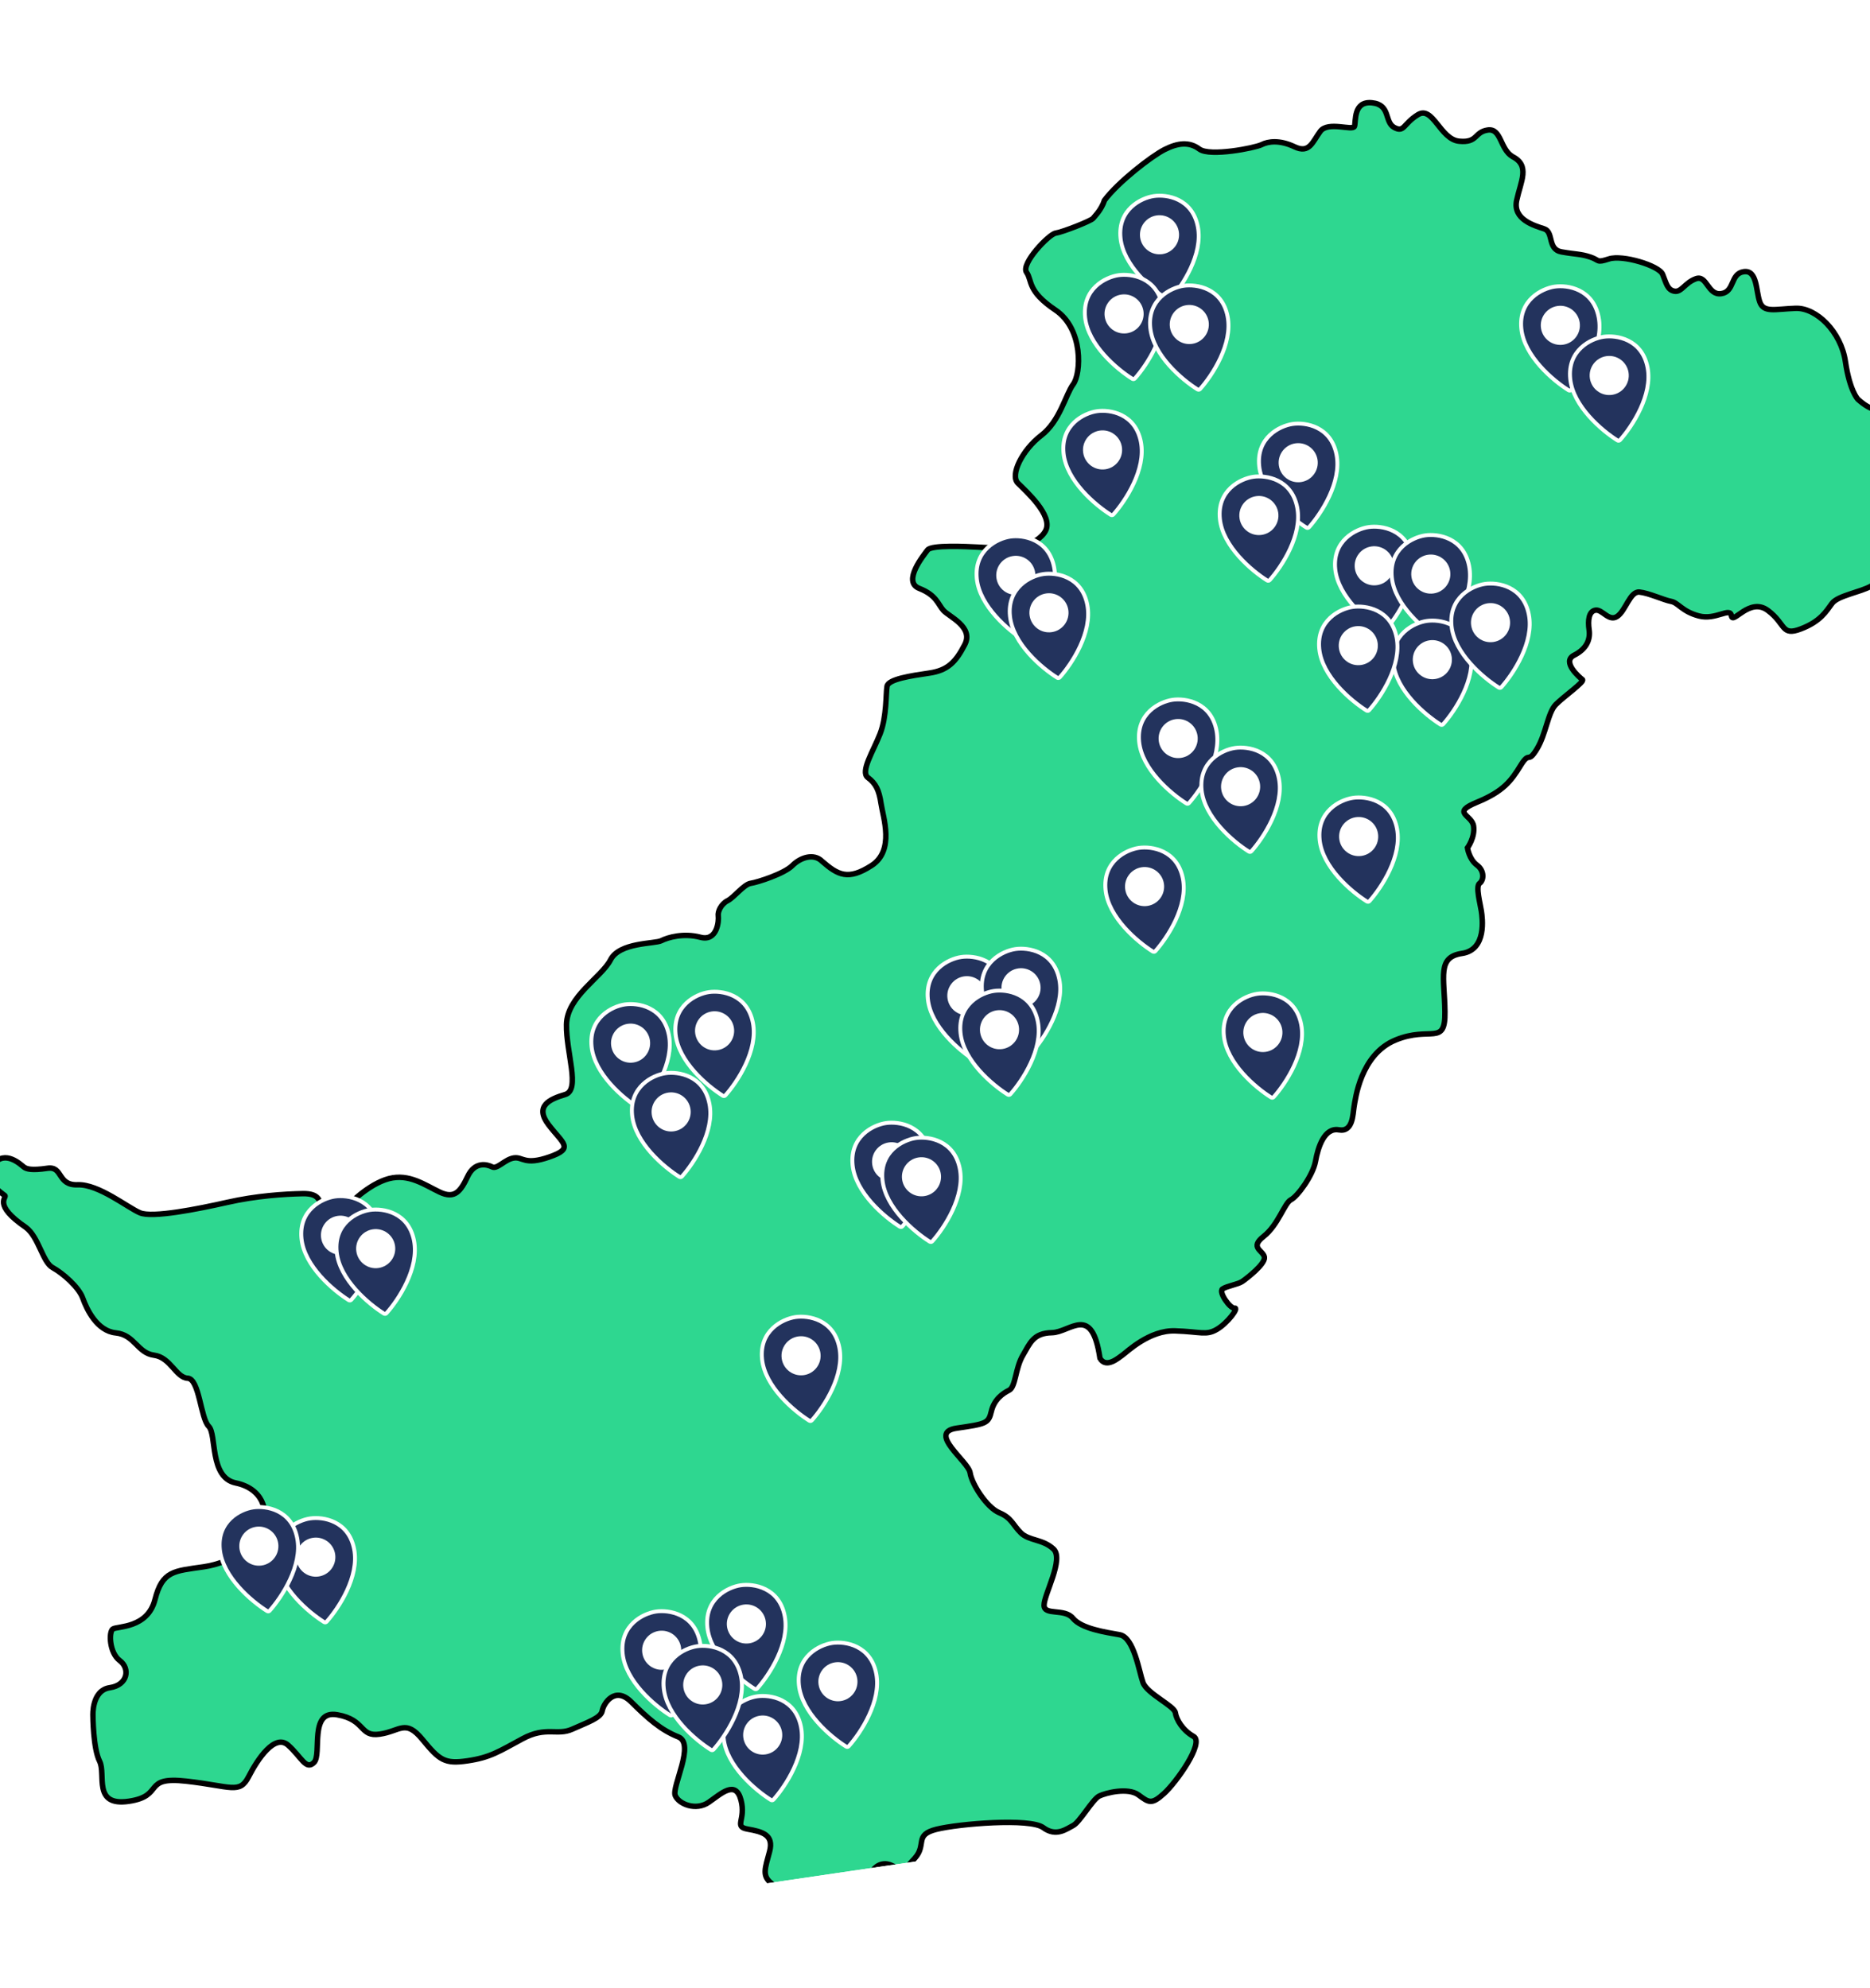 <?xml version="1.0" encoding="UTF-8"?>
<svg xmlns="http://www.w3.org/2000/svg" width="333" height="354" viewBox="0 0 333 354" fill="none">
  <g clip-path="url(#clip0_7_7334)">
    <g filter="url(#filter0_di_7_7334)">
      <path d="M325.974 66.239C325.974 66.239 324.519 64.793 323.743 59.513C322.967 54.232 318.598 49.901 314.886 50.032C311.173 50.162 309.202 50.867 308.497 48.896C307.793 46.926 308.068 43.154 305.634 43.512C303.199 43.87 304.081 47.058 301.645 47.416C299.209 47.774 299.113 44.059 297.133 44.761C295.152 45.462 294.572 47.211 293.296 46.984C292.02 46.756 291.84 45.539 291.195 43.974C290.55 42.41 284.049 40.463 281.668 41.228C279.288 41.992 280.044 41.466 278.301 40.893C276.558 40.32 275.747 40.439 273.192 39.985C270.636 39.531 271.843 36.451 270.101 35.878C268.359 35.304 264.465 34.217 265.206 30.792C265.947 27.366 267.619 24.632 264.479 23.02C262.21 21.694 262.486 17.922 260.051 18.28C257.617 18.637 258.319 20.606 254.952 20.272C251.585 19.937 250.285 13.904 247.627 15.543C244.968 17.182 245.203 18.802 243.401 17.823C241.598 16.843 242.804 13.764 239.437 13.429C236.07 13.095 236.608 16.747 236.321 17.619C236.034 18.49 231.616 16.651 230.232 18.513C228.848 20.375 228.323 22.531 225.648 21.265C222.974 19.999 220.945 20.297 219.787 20.882C218.628 21.467 210.57 23.065 208.708 21.68C206.847 20.294 204.816 20.593 202.5 21.762C200.185 22.932 194.226 27.541 191.801 30.799C191.224 32.543 190.131 33.537 189.784 33.998C189.437 34.46 184.339 36.458 183.118 36.637C181.897 36.816 176.87 42.116 177.923 43.62C178.976 45.124 177.994 46.926 183.056 50.33C188.119 53.734 187.626 61.684 186.242 63.546C184.858 65.409 183.889 70.112 180.531 72.68C177.172 75.247 174.935 79.722 176.386 81.168C177.837 82.613 182.617 86.882 181.352 89.56C180.086 92.237 174.463 93.475 173.997 93.129C173.531 92.783 171.442 92.675 169.354 92.567C167.265 92.459 160.996 92.136 160.304 93.067C159.611 93.998 155.743 98.714 158.821 99.915C161.9 101.117 162.14 102.746 163.131 103.845C164.122 104.943 168.539 106.782 166.926 109.918C165.313 113.054 163.869 114.513 160.617 114.991C157.365 115.469 153.311 116.064 153.084 117.342C152.857 118.62 153.047 122.738 151.842 125.818C150.637 128.899 148.27 132.563 149.667 133.602C151.064 134.641 151.659 135.806 152.017 138.241C152.374 140.676 154.487 146.587 150.319 149.273C146.152 151.959 144.35 150.979 141.498 148.495C140.041 147.05 137.665 147.814 136.22 149.271C134.775 150.727 130.028 152.254 128.806 152.434C127.583 152.613 125.857 154.939 124.699 155.524C123.54 156.109 122.907 157.447 123.027 158.259C123.146 159.071 122.871 162.842 119.851 162.043C116.832 161.244 114.049 162.066 112.887 162.652C111.724 163.237 105.461 162.913 103.848 166.052C102.236 169.191 96.099 172.583 96.003 177.572C95.907 182.562 98.544 189.224 95.763 190.048C92.983 190.871 90.26 192.101 92.825 195.455C95.39 198.81 97.422 199.609 92.959 201.167C88.496 202.726 88.26 201.103 86.636 201.342C85.012 201.58 83.684 203.409 82.754 202.936C81.824 202.463 79.676 201.949 78.41 204.623C77.143 207.296 76.106 208.694 73.431 207.428C70.757 206.162 67.965 204.085 64.37 205.028C60.776 205.971 57.075 209.683 56.24 210.71C55.404 211.737 52.622 212.559 52.383 210.935C52.145 209.311 52.312 207.629 49.006 207.7C45.7 207.771 40.768 208.081 35.551 209.262C30.334 210.443 22.275 212.042 20.068 211.122C17.86 210.202 12.683 205.987 8.966 206.123C5.249 206.259 6.399 202.767 3.558 203.185C0.718 203.602 -0.155 203.315 -0.621 202.969C-1.087 202.623 -3.998 199.734 -6.076 202.528C-8.154 205.322 -4.489 207.685 -4.023 208.031C-3.558 208.378 -6.28 209.607 -0.287 213.702C2.04 215.434 2.695 219.895 4.499 220.878C6.302 221.862 9.154 224.341 9.858 226.311C10.562 228.281 12.377 232.161 15.745 232.5C19.112 232.839 19.587 236.081 22.549 236.476C25.51 236.87 26.451 240.465 28.541 240.573C30.631 240.68 30.833 247.7 32.289 249.144C33.745 250.587 32.383 258.253 37.086 259.221C41.79 260.189 43.199 264.128 41.587 267.269C39.974 270.409 36.679 273.38 31.402 274.156C26.124 274.931 24.035 274.823 22.722 279.992C21.409 285.16 15.962 284.707 15.211 285.24C14.46 285.774 14.589 289.478 16.452 290.863C18.314 292.249 17.92 295.208 14.672 295.686C11.424 296.163 11.672 300.683 11.672 300.683C11.672 300.683 11.695 306.485 12.864 308.8C14.034 311.116 11.562 316.871 18.056 315.917C24.551 314.962 20.306 311.437 28.316 312.337C36.325 313.237 37.781 314.678 39.394 311.539C41.007 308.4 44.062 303.799 46.45 305.94C48.839 308.08 49.602 310.452 51.046 308.997C52.49 307.542 50.08 299.601 55.191 300.509C60.301 301.417 59.093 304.497 62.751 303.959C66.409 303.422 67.324 301.214 70.356 304.916C73.389 308.618 74.318 309.309 78.378 308.713C82.438 308.116 83.942 307.066 88.168 304.786C92.394 302.506 94.316 304.297 97.039 303.069C99.762 301.841 102.136 301.076 102.363 299.798C102.59 298.521 104.609 295.321 107.521 298.211C110.432 301.101 112.822 303.237 115.901 304.444C118.98 305.651 114.719 313.326 115.363 314.889C116.007 316.452 119.087 317.66 121.344 316.084C123.601 314.508 126.12 312.105 127.068 315.678C128.016 319.25 125.708 320.42 128.263 320.873C130.818 321.326 132.966 321.841 132.166 324.862C131.366 327.883 130.734 329.218 132.596 330.604C134.459 331.989 135.102 333.554 137.598 333.6C140.093 333.647 147.172 333.85 148.389 333.671C149.606 333.492 149.536 330.186 150.169 328.849C150.802 327.511 152.307 326.461 154.108 327.44C155.91 328.42 155.911 328.42 158.049 326.032C160.187 323.644 157.859 321.914 161.858 320.911C165.856 319.909 178.56 318.872 180.888 320.602C183.216 322.333 185.066 320.818 186.225 320.233C187.383 319.648 189.687 315.578 190.845 314.993C192.004 314.408 196.002 313.406 197.869 314.791C199.736 316.175 200.197 316.522 202.395 314.54C204.592 312.559 209.633 305.463 207.672 304.367C205.711 303.271 204.602 301.361 204.423 300.143C204.244 298.925 199.362 296.739 198.658 294.77C197.954 292.802 197.059 286.712 194.504 286.257C191.948 285.803 187.715 285.181 186.195 283.331C184.674 281.48 181.07 282.914 181.042 281.015C181.014 279.116 184.644 272.778 182.722 270.986C180.8 269.195 178.365 269.552 176.909 268.109C175.452 266.665 175.273 265.446 173.065 264.526C170.858 263.606 168.171 259.44 167.872 257.41C167.574 255.38 160.189 250.246 165.462 249.472C170.734 248.697 171.146 248.636 171.654 246.488C172.162 244.34 173.672 243.288 174.831 242.703C175.989 242.118 175.918 238.812 177.242 236.544C178.567 234.275 179.142 232.533 182.449 232.462C185.757 232.391 189.565 227.269 190.997 237.011C192.105 238.921 194.303 236.94 195.055 236.415C195.808 235.89 199.795 231.986 204.38 232.141C208.966 232.297 209.895 232.99 211.806 231.88C213.717 230.77 215.793 227.976 214.981 228.095C214.17 228.215 212.068 225.207 212.821 224.681C213.573 224.156 215.603 223.858 216.356 223.332C217.108 222.807 220.462 220.24 220.283 219.024C220.105 217.807 217.549 217.352 220.153 215.31C222.756 213.269 223.842 209.378 225 208.793C226.159 208.208 228.929 204.483 229.384 201.929C229.838 199.375 230.983 195.888 233.538 196.341C236.093 196.794 236.021 193.489 236.248 192.212C236.475 190.934 237.372 182.923 243.628 180.345C249.884 177.767 252.511 181.528 252.428 175.32C252.345 169.113 250.997 165.578 255.461 164.922C259.926 164.266 259.092 158.583 258.913 157.361C258.733 156.139 257.851 152.956 258.602 152.431C259.353 151.906 259.521 150.222 258.125 149.184C256.728 148.147 256.442 146.121 256.442 146.121C256.442 146.121 257.825 144.258 257.527 142.228C257.229 140.198 253.457 139.924 258.149 137.991C262.841 136.057 264.222 134.195 265.898 131.462C267.575 128.728 267.116 131.283 268.788 128.548C270.46 125.814 270.734 122.042 272.179 120.586C273.624 119.129 277.378 116.508 276.912 116.154C276.445 115.799 273.128 112.977 275.443 111.807C277.759 110.637 278.341 108.9 278.103 107.276C277.864 105.652 278.032 103.968 279.25 103.789C280.468 103.61 281.636 105.927 283.141 104.876C284.645 103.826 285.386 100.4 287.069 100.568C288.751 100.735 291.427 102 292.704 102.227C293.982 102.454 294.627 104.018 297.646 104.819C300.666 105.619 303.209 103.172 303.448 104.796C303.687 106.42 306.684 101.417 309.938 103.842C313.192 106.268 312.278 108.474 315.813 107.125C319.347 105.777 320.325 103.974 321.365 102.578C322.404 101.183 326.462 100.585 328.373 99.475C330.284 98.365 332.074 96.442 331.835 94.82C331.597 93.197 331.108 87.048 332.087 85.245C333.067 83.442 333.581 81.292 333.808 80.016C334.035 78.74 334.007 67.27 332.029 67.907C330.05 68.543 328.362 68.375 325.974 66.239Z" fill="#2ED790"></path>
      <path d="M325.974 66.239C325.974 66.239 324.519 64.793 323.743 59.513C322.967 54.232 318.598 49.901 314.886 50.032C311.173 50.162 309.202 50.867 308.497 48.896C307.793 46.926 308.068 43.154 305.634 43.512C303.199 43.87 304.081 47.058 301.645 47.416C299.209 47.774 299.113 44.059 297.133 44.761C295.152 45.462 294.572 47.211 293.296 46.984C292.02 46.756 291.84 45.539 291.195 43.974C290.55 42.41 284.049 40.463 281.668 41.228C279.288 41.992 280.044 41.466 278.301 40.893C276.558 40.32 275.747 40.439 273.192 39.985C270.636 39.531 271.843 36.451 270.101 35.878C268.359 35.304 264.465 34.217 265.206 30.792C265.947 27.366 267.619 24.632 264.479 23.02C262.21 21.694 262.486 17.922 260.051 18.28C257.617 18.637 258.319 20.606 254.952 20.272C251.585 19.937 250.285 13.904 247.627 15.543C244.968 17.182 245.203 18.802 243.401 17.823C241.598 16.843 242.804 13.764 239.437 13.429C236.07 13.095 236.608 16.747 236.321 17.619C236.034 18.49 231.616 16.651 230.232 18.513C228.848 20.375 228.323 22.531 225.648 21.265C222.974 19.999 220.945 20.297 219.787 20.882C218.628 21.467 210.57 23.065 208.708 21.68C206.847 20.294 204.816 20.593 202.5 21.762C200.185 22.932 194.226 27.541 191.801 30.799C191.224 32.543 190.131 33.537 189.784 33.998C189.437 34.46 184.339 36.458 183.118 36.637C181.897 36.816 176.87 42.116 177.923 43.62C178.976 45.124 177.994 46.926 183.056 50.33C188.119 53.734 187.626 61.684 186.242 63.546C184.858 65.409 183.889 70.112 180.531 72.68C177.172 75.247 174.935 79.722 176.386 81.168C177.837 82.613 182.617 86.882 181.352 89.56C180.086 92.237 174.463 93.475 173.997 93.129C173.531 92.783 171.442 92.675 169.354 92.567C167.265 92.459 160.996 92.136 160.304 93.067C159.611 93.998 155.743 98.714 158.821 99.915C161.9 101.117 162.14 102.746 163.131 103.845C164.122 104.943 168.539 106.782 166.926 109.918C165.313 113.054 163.869 114.513 160.617 114.991C157.365 115.469 153.311 116.064 153.084 117.342C152.857 118.62 153.047 122.738 151.842 125.818C150.637 128.899 148.27 132.563 149.667 133.602C151.064 134.641 151.659 135.806 152.017 138.241C152.374 140.676 154.487 146.587 150.319 149.273C146.152 151.959 144.35 150.979 141.498 148.495C140.041 147.05 137.665 147.814 136.22 149.271C134.775 150.727 130.028 152.254 128.806 152.434C127.583 152.613 125.857 154.939 124.699 155.524C123.54 156.109 122.907 157.447 123.027 158.259C123.146 159.071 122.871 162.842 119.851 162.043C116.832 161.244 114.049 162.066 112.887 162.652C111.724 163.237 105.461 162.913 103.848 166.052C102.236 169.191 96.099 172.583 96.003 177.572C95.907 182.562 98.544 189.224 95.763 190.048C92.983 190.871 90.26 192.101 92.825 195.455C95.39 198.81 97.422 199.609 92.959 201.167C88.496 202.726 88.26 201.103 86.636 201.342C85.012 201.58 83.684 203.409 82.754 202.936C81.824 202.463 79.676 201.949 78.41 204.623C77.143 207.296 76.106 208.694 73.431 207.428C70.757 206.162 67.965 204.085 64.37 205.028C60.776 205.971 57.075 209.683 56.24 210.71C55.404 211.737 52.622 212.559 52.383 210.935C52.145 209.311 52.312 207.629 49.006 207.7C45.7 207.771 40.768 208.081 35.551 209.262C30.334 210.443 22.275 212.042 20.068 211.122C17.86 210.202 12.683 205.987 8.966 206.123C5.249 206.259 6.399 202.767 3.558 203.185C0.718 203.602 -0.155 203.315 -0.621 202.969C-1.087 202.623 -3.998 199.734 -6.076 202.528C-8.154 205.322 -4.489 207.685 -4.023 208.031C-3.558 208.378 -6.28 209.607 -0.287 213.702C2.04 215.434 2.695 219.895 4.499 220.878C6.302 221.862 9.154 224.341 9.858 226.311C10.562 228.281 12.377 232.161 15.745 232.5C19.112 232.839 19.587 236.081 22.549 236.476C25.51 236.87 26.451 240.465 28.541 240.573C30.631 240.68 30.833 247.7 32.289 249.144C33.745 250.587 32.383 258.253 37.086 259.221C41.79 260.189 43.199 264.128 41.587 267.269C39.974 270.409 36.679 273.38 31.402 274.156C26.124 274.931 24.035 274.823 22.722 279.992C21.409 285.16 15.962 284.707 15.211 285.24C14.46 285.774 14.589 289.478 16.452 290.863C18.314 292.249 17.92 295.208 14.672 295.686C11.424 296.163 11.672 300.683 11.672 300.683C11.672 300.683 11.695 306.485 12.864 308.8C14.034 311.116 11.562 316.871 18.056 315.917C24.551 314.962 20.306 311.437 28.316 312.337C36.325 313.237 37.781 314.678 39.394 311.539C41.007 308.4 44.062 303.799 46.45 305.94C48.839 308.08 49.602 310.452 51.046 308.997C52.49 307.542 50.08 299.601 55.191 300.509C60.301 301.417 59.093 304.497 62.751 303.959C66.409 303.422 67.324 301.214 70.356 304.916C73.389 308.618 74.318 309.309 78.378 308.713C82.438 308.116 83.942 307.066 88.168 304.786C92.394 302.506 94.316 304.297 97.039 303.069C99.762 301.841 102.136 301.076 102.363 299.798C102.59 298.521 104.609 295.321 107.521 298.211C110.432 301.101 112.822 303.237 115.901 304.444C118.98 305.651 114.719 313.326 115.363 314.889C116.007 316.452 119.087 317.66 121.344 316.084C123.601 314.508 126.12 312.105 127.068 315.678C128.016 319.25 125.708 320.42 128.263 320.873C130.818 321.326 132.966 321.841 132.166 324.862C131.366 327.883 130.734 329.218 132.596 330.604C134.459 331.989 135.102 333.554 137.598 333.6C140.093 333.647 147.172 333.85 148.389 333.671C149.606 333.492 149.536 330.186 150.169 328.849C150.802 327.511 152.307 326.461 154.108 327.44C155.91 328.42 155.911 328.42 158.049 326.032C160.187 323.644 157.859 321.914 161.858 320.911C165.856 319.909 178.56 318.872 180.888 320.602C183.216 322.333 185.066 320.818 186.225 320.233C187.383 319.648 189.687 315.578 190.845 314.993C192.004 314.408 196.002 313.406 197.869 314.791C199.736 316.175 200.197 316.522 202.395 314.54C204.592 312.559 209.633 305.463 207.672 304.367C205.711 303.271 204.602 301.361 204.423 300.143C204.244 298.925 199.362 296.739 198.658 294.77C197.954 292.802 197.059 286.712 194.504 286.257C191.948 285.803 187.715 285.181 186.195 283.331C184.674 281.48 181.07 282.914 181.042 281.015C181.014 279.116 184.644 272.778 182.722 270.986C180.8 269.195 178.365 269.552 176.909 268.109C175.452 266.665 175.273 265.446 173.065 264.526C170.858 263.606 168.171 259.44 167.872 257.41C167.574 255.38 160.189 250.246 165.462 249.472C170.734 248.697 171.146 248.636 171.654 246.488C172.162 244.34 173.672 243.288 174.831 242.703C175.989 242.118 175.918 238.812 177.242 236.544C178.567 234.275 179.142 232.533 182.449 232.462C185.757 232.391 189.565 227.269 190.997 237.011C192.105 238.921 194.303 236.94 195.055 236.415C195.808 235.89 199.795 231.986 204.38 232.141C208.966 232.297 209.895 232.99 211.806 231.88C213.717 230.77 215.793 227.976 214.981 228.095C214.17 228.215 212.068 225.207 212.821 224.681C213.573 224.156 215.603 223.858 216.356 223.332C217.108 222.807 220.462 220.24 220.283 219.024C220.105 217.807 217.549 217.352 220.153 215.31C222.756 213.269 223.842 209.378 225 208.793C226.159 208.208 228.929 204.483 229.384 201.929C229.838 199.375 230.983 195.888 233.538 196.341C236.093 196.794 236.021 193.489 236.248 192.212C236.475 190.934 237.372 182.923 243.628 180.345C249.884 177.767 252.511 181.528 252.428 175.32C252.345 169.113 250.997 165.578 255.461 164.922C259.926 164.266 259.092 158.583 258.913 157.361C258.733 156.139 257.851 152.956 258.602 152.431C259.353 151.906 259.521 150.222 258.125 149.184C256.728 148.147 256.442 146.121 256.442 146.121C256.442 146.121 257.825 144.258 257.527 142.228C257.229 140.198 253.457 139.924 258.149 137.991C262.841 136.057 264.222 134.195 265.898 131.462C267.575 128.728 267.116 131.283 268.788 128.548C270.46 125.814 270.734 122.042 272.179 120.586C273.624 119.129 277.378 116.508 276.912 116.154C276.445 115.799 273.128 112.977 275.443 111.807C277.759 110.637 278.341 108.9 278.103 107.276C277.864 105.652 278.032 103.968 279.25 103.789C280.468 103.61 281.636 105.927 283.141 104.876C284.645 103.826 285.386 100.4 287.069 100.568C288.751 100.735 291.427 102 292.704 102.227C293.982 102.454 294.627 104.018 297.646 104.819C300.666 105.619 303.209 103.172 303.448 104.796C303.687 106.42 306.684 101.417 309.938 103.842C313.192 106.268 312.278 108.474 315.813 107.125C319.347 105.777 320.325 103.974 321.365 102.578C322.404 101.183 326.462 100.585 328.373 99.475C330.284 98.365 332.074 96.442 331.835 94.82C331.597 93.197 331.108 87.048 332.087 85.245C333.067 83.442 333.581 81.292 333.808 80.016C334.035 78.74 334.007 67.27 332.029 67.907C330.05 68.543 328.362 68.375 325.974 66.239Z" stroke="black" stroke-width="0.975"></path>
    </g>
    <g clip-path="url(#clip1_7_7334)">
      <path d="M237.773 101.345C238.265 106.25 243.435 110.605 246.19 112.328C246.336 112.419 246.526 112.392 246.641 112.263C248.794 109.85 252.505 104.229 251.541 99.322C250.547 94.26 246.006 93.534 243.708 93.871C241.409 94.209 237.265 96.286 237.773 101.345Z" fill="#23335D" stroke="white" stroke-width="0.697"></path>
      <circle cx="244.717" cy="100.764" r="3.483" transform="rotate(-8.358 244.717 100.764)" fill="white"></circle>
    </g>
    <g clip-path="url(#clip2_7_7334)">
      <path d="M224.231 82.985C224.723 87.89 229.893 92.245 232.648 93.967C232.794 94.059 232.983 94.032 233.098 93.903C235.252 91.489 238.962 85.869 237.999 80.962C237.005 75.9 232.464 75.173 230.165 75.511C227.867 75.849 223.723 77.925 224.231 82.985Z" fill="#23335D" stroke="white" stroke-width="0.697"></path>
      <circle cx="231.178" cy="82.404" r="3.483" transform="rotate(-8.358 231.178 82.404)" fill="white"></circle>
    </g>
    <g clip-path="url(#clip3_7_7334)">
      <path d="M217.231 92.393C217.724 97.298 222.894 101.653 225.649 103.376C225.795 103.467 225.984 103.44 226.099 103.311C228.252 100.898 231.963 95.277 230.999 90.37C230.005 85.308 225.464 84.582 223.166 84.919C220.867 85.257 216.724 87.334 217.231 92.393Z" fill="#23335D" stroke="white" stroke-width="0.697"></path>
      <circle cx="224.175" cy="91.812" r="3.483" transform="rotate(-8.358 224.175 91.812)" fill="white"></circle>
    </g>
    <g clip-path="url(#clip4_7_7334)">
      <path d="M199.536 42.392C200.028 47.298 205.198 51.653 207.953 53.375C208.099 53.466 208.289 53.439 208.403 53.311C210.557 50.897 214.268 45.277 213.304 40.37C212.31 35.308 207.769 34.581 205.47 34.919C203.172 35.257 199.028 37.333 199.536 42.392Z" fill="#23335D" stroke="white" stroke-width="0.697"></path>
      <circle cx="206.479" cy="41.811" r="3.483" transform="rotate(-8.358 206.479 41.811)" fill="white"></circle>
    </g>
    <g clip-path="url(#clip5_7_7334)">
      <path d="M193.226 56.487C193.718 61.393 198.889 65.747 201.644 67.47C201.79 67.561 201.979 67.534 202.094 67.406C204.247 64.992 207.958 59.371 206.994 54.464C206 49.403 201.459 48.676 199.161 49.013C196.862 49.351 192.718 51.428 193.226 56.487Z" fill="#23335D" stroke="white" stroke-width="0.697"></path>
      <circle cx="200.171" cy="55.906" r="3.483" transform="rotate(-8.358 200.171 55.906)" fill="white"></circle>
    </g>
    <g clip-path="url(#clip6_7_7334)">
      <path d="M189.392 80.709C189.884 85.615 195.055 89.97 197.81 91.692C197.956 91.783 198.145 91.756 198.26 91.628C200.413 89.214 204.124 83.594 203.16 78.686C202.166 73.625 197.625 72.898 195.327 73.236C193.028 73.573 188.885 75.65 189.392 80.709Z" fill="#23335D" stroke="white" stroke-width="0.697"></path>
      <circle cx="196.337" cy="80.129" r="3.483" transform="rotate(-8.358 196.337 80.129)" fill="white"></circle>
    </g>
    <g clip-path="url(#clip7_7_7334)">
      <path d="M173.943 103.048C174.435 107.954 179.605 112.308 182.36 114.031C182.506 114.122 182.696 114.095 182.81 113.967C184.964 111.553 188.675 105.932 187.711 101.025C186.717 95.964 182.176 95.237 179.877 95.575C177.579 95.912 173.435 97.989 173.943 103.048Z" fill="#23335D" stroke="white" stroke-width="0.697"></path>
      <circle cx="180.889" cy="102.467" r="3.483" transform="rotate(-8.358 180.889 102.467)" fill="white"></circle>
    </g>
    <g clip-path="url(#clip8_7_7334)">
      <path d="M179.848 109.714C180.34 114.62 185.51 118.975 188.265 120.697C188.411 120.788 188.6 120.761 188.715 120.633C190.869 118.219 194.579 112.598 193.616 107.691C192.622 102.63 188.081 101.903 185.782 102.241C183.484 102.578 179.34 104.655 179.848 109.714Z" fill="#23335D" stroke="white" stroke-width="0.697"></path>
      <circle cx="186.795" cy="109.133" r="3.483" transform="rotate(-8.358 186.795 109.133)" fill="white"></circle>
    </g>
    <g clip-path="url(#clip9_7_7334)">
      <path d="M270.911 58.522C271.403 63.428 276.573 67.782 279.328 69.505C279.474 69.596 279.664 69.569 279.778 69.441C281.932 67.027 285.643 61.406 284.679 56.499C283.685 51.438 279.144 50.711 276.846 51.048C274.547 51.386 270.403 53.463 270.911 58.522Z" fill="#23335D" stroke="white" stroke-width="0.697"></path>
      <circle cx="277.859" cy="57.941" r="3.483" transform="rotate(-8.358 277.859 57.941)" fill="white"></circle>
    </g>
    <g clip-path="url(#clip10_7_7334)">
      <path d="M279.616 67.453C280.108 72.359 285.278 76.713 288.033 78.436C288.179 78.527 288.369 78.5 288.483 78.372C290.637 75.958 294.348 70.337 293.384 65.43C292.39 60.369 287.849 59.642 285.55 59.98C283.252 60.317 279.108 62.394 279.616 67.453Z" fill="#23335D" stroke="white" stroke-width="0.697"></path>
      <circle cx="286.562" cy="66.872" r="3.483" transform="rotate(-8.358 286.562 66.872)" fill="white"></circle>
    </g>
    <g clip-path="url(#clip11_7_7334)">
      <path d="M247.845 102.822C248.338 107.728 253.508 112.082 256.263 113.805C256.409 113.896 256.598 113.869 256.713 113.741C258.866 111.327 262.577 105.706 261.613 100.799C260.619 95.738 256.078 95.011 253.78 95.349C251.481 95.686 247.338 97.763 247.845 102.822Z" fill="#23335D" stroke="white" stroke-width="0.697"></path>
      <circle cx="254.791" cy="102.242" r="3.483" transform="rotate(-8.358 254.791 102.242)" fill="white"></circle>
    </g>
    <g clip-path="url(#clip12_7_7334)">
      <path d="M248.115 118.062C248.607 122.968 253.777 127.323 256.532 129.045C256.678 129.136 256.867 129.109 256.982 128.981C259.136 126.567 262.846 120.947 261.883 116.04C260.889 110.978 256.348 110.251 254.049 110.589C251.751 110.927 247.607 113.003 248.115 118.062Z" fill="#23335D" stroke="white" stroke-width="0.697"></path>
      <circle cx="255.064" cy="117.481" r="3.483" transform="rotate(-8.358 255.064 117.481)" fill="white"></circle>
    </g>
    <g clip-path="url(#clip13_7_7334)">
      <path d="M258.48 111.47C258.972 116.375 264.142 120.73 266.897 122.453C267.043 122.544 267.233 122.517 267.348 122.388C269.501 119.975 273.212 114.354 272.248 109.447C271.254 104.385 266.713 103.659 264.415 103.996C262.116 104.334 257.972 106.411 258.48 111.47Z" fill="#23335D" stroke="white" stroke-width="0.697"></path>
      <circle cx="265.425" cy="110.889" r="3.483" transform="rotate(-8.358 265.425 110.889)" fill="white"></circle>
    </g>
    <g clip-path="url(#clip14_7_7334)">
      <path d="M125.963 289.797C126.456 294.703 131.626 299.057 134.381 300.78C134.527 300.871 134.716 300.844 134.831 300.716C136.985 298.302 140.695 292.681 139.732 287.774C138.738 282.713 134.197 281.986 131.898 282.323C129.6 282.661 125.456 284.738 125.963 289.797Z" fill="#23335D" stroke="white" stroke-width="0.697"></path>
      <circle cx="132.912" cy="289.216" r="3.483" transform="rotate(-8.358 132.912 289.216)" fill="white"></circle>
    </g>
    <g clip-path="url(#clip15_7_7334)">
      <path d="M142.266 300.076C142.758 304.982 147.929 309.337 150.684 311.059C150.83 311.15 151.019 311.123 151.134 310.995C153.287 308.581 156.998 302.961 156.034 298.053C155.04 292.992 150.499 292.265 148.201 292.603C145.902 292.94 141.759 295.017 142.266 300.076Z" fill="#23335D" stroke="white" stroke-width="0.697"></path>
      <circle cx="149.213" cy="299.496" r="3.483" transform="rotate(-8.358 149.213 299.496)" fill="white"></circle>
    </g>
    <g clip-path="url(#clip16_7_7334)">
      <path d="M128.87 309.579C129.362 314.485 134.532 318.84 137.287 320.562C137.433 320.653 137.623 320.626 137.737 320.498C139.891 318.084 143.602 312.464 142.638 307.556C141.644 302.495 137.103 301.768 134.805 302.106C132.506 302.443 128.362 304.52 128.87 309.579Z" fill="#23335D" stroke="white" stroke-width="0.697"></path>
      <circle cx="135.818" cy="308.998" r="3.483" transform="rotate(-8.358 135.818 308.998)" fill="white"></circle>
    </g>
    <g clip-path="url(#clip17_7_7334)">
      <path d="M110.879 294.478C111.371 299.383 116.541 303.738 119.296 305.46C119.442 305.552 119.631 305.525 119.746 305.396C121.9 302.982 125.61 297.362 124.647 292.455C123.653 287.393 119.112 286.666 116.813 287.004C114.515 287.342 110.371 289.418 110.879 294.478Z" fill="#23335D" stroke="white" stroke-width="0.697"></path>
      <circle cx="117.827" cy="293.897" r="3.483" transform="rotate(-8.358 117.827 293.897)" fill="white"></circle>
    </g>
    <g clip-path="url(#clip18_7_7334)">
      <path d="M49.293 277.895C49.785 282.801 54.955 287.155 57.711 288.878C57.856 288.969 58.046 288.942 58.161 288.813C60.314 286.4 64.025 280.779 63.061 275.872C62.067 270.811 57.526 270.084 55.228 270.421C52.929 270.759 48.785 272.836 49.293 277.895Z" fill="#23335D" stroke="white" stroke-width="0.697"></path>
      <circle cx="56.239" cy="277.314" r="3.483" transform="rotate(-8.358 56.239 277.314)" fill="white"></circle>
    </g>
    <g clip-path="url(#clip19_7_7334)">
      <path d="M39.151 275.935C39.644 280.841 44.814 285.196 47.569 286.918C47.715 287.009 47.904 286.982 48.019 286.854C50.172 284.44 53.883 278.82 52.919 273.913C51.925 268.851 47.384 268.124 45.086 268.462C42.787 268.8 38.644 270.876 39.151 275.935Z" fill="#23335D" stroke="white" stroke-width="0.697"></path>
      <circle cx="46.095" cy="275.355" r="3.483" transform="rotate(-8.358 46.095 275.355)" fill="white"></circle>
    </g>
    <g clip-path="url(#clip20_7_7334)">
      <path d="M105.344 186.359C105.837 191.264 111.007 195.619 113.762 197.341C113.908 197.433 114.097 197.405 114.212 197.277C116.365 194.863 120.076 189.243 119.112 184.336C118.118 179.274 113.577 178.547 111.279 178.885C108.98 179.223 104.837 181.299 105.344 186.359Z" fill="#23335D" stroke="white" stroke-width="0.697"></path>
      <circle cx="112.29" cy="185.778" r="3.483" transform="rotate(-8.358 112.29 185.778)" fill="white"></circle>
    </g>
    <g clip-path="url(#clip21_7_7334)">
      <path d="M234.996 149.564C235.488 154.47 240.658 158.825 243.413 160.547C243.559 160.638 243.749 160.611 243.863 160.483C246.017 158.069 249.728 152.449 248.764 147.541C247.77 142.48 243.229 141.753 240.93 142.091C238.632 142.428 234.488 144.505 234.996 149.564Z" fill="#23335D" stroke="white" stroke-width="0.697"></path>
      <circle cx="241.943" cy="148.984" r="3.483" transform="rotate(-8.358 241.943 148.984)" fill="white"></circle>
    </g>
    <g clip-path="url(#clip22_7_7334)">
      <path d="M217.94 184.461C218.432 189.367 223.602 193.722 226.357 195.444C226.503 195.535 226.693 195.508 226.808 195.38C228.961 192.966 232.672 187.346 231.708 182.439C230.714 177.377 226.173 176.65 223.875 176.988C221.576 177.326 217.432 179.402 217.94 184.461Z" fill="#23335D" stroke="white" stroke-width="0.697"></path>
      <circle cx="224.887" cy="183.88" r="3.483" transform="rotate(-8.358 224.887 183.88)" fill="white"></circle>
    </g>
    <g clip-path="url(#clip23_7_7334)">
      <path d="M165.229 177.912C165.721 182.818 170.891 187.172 173.646 188.895C173.792 188.986 173.982 188.959 174.097 188.831C176.25 186.417 179.961 180.796 178.997 175.889C178.003 170.828 173.462 170.101 171.164 170.438C168.865 170.776 164.721 172.853 165.229 177.912Z" fill="#23335D" stroke="white" stroke-width="0.697"></path>
      <circle cx="172.175" cy="177.331" r="3.483" transform="rotate(-8.358 172.175 177.331)" fill="white"></circle>
    </g>
    <g clip-path="url(#clip24_7_7334)">
      <path d="M174.874 176.495C175.367 181.4 180.537 185.755 183.292 187.477C183.438 187.569 183.627 187.542 183.742 187.413C185.895 184.999 189.606 179.379 188.643 174.472C187.648 169.41 183.108 168.683 180.809 169.021C178.51 169.359 174.367 171.435 174.874 176.495Z" fill="#23335D" stroke="white" stroke-width="0.697"></path>
      <circle cx="181.82" cy="175.914" r="3.483" transform="rotate(-8.358 181.82 175.914)" fill="white"></circle>
    </g>
    <g clip-path="url(#clip25_7_7334)">
      <path d="M151.825 207.484C152.317 212.39 157.487 216.744 160.242 218.467C160.388 218.558 160.578 218.531 160.692 218.403C162.846 215.989 166.557 210.368 165.593 205.461C164.599 200.4 160.058 199.673 157.759 200.01C155.461 200.348 151.317 202.425 151.825 207.484Z" fill="#23335D" stroke="white" stroke-width="0.697"></path>
      <circle cx="158.77" cy="206.903" r="3.483" transform="rotate(-8.358 158.77 206.903)" fill="white"></circle>
    </g>
    <g clip-path="url(#clip26_7_7334)">
      <path d="M157.148 210.152C157.64 215.058 162.81 219.413 165.565 221.135C165.711 221.226 165.901 221.199 166.016 221.071C168.169 218.657 171.88 213.037 170.916 208.129C169.922 203.068 165.381 202.341 163.083 202.679C160.784 203.016 156.64 205.093 157.148 210.152Z" fill="#23335D" stroke="white" stroke-width="0.697"></path>
      <circle cx="164.092" cy="209.572" r="3.483" transform="rotate(-8.358 164.092 209.572)" fill="white"></circle>
    </g>
    <g clip-path="url(#clip27_7_7334)">
      <path d="M196.871 158.476C197.363 163.381 202.533 167.736 205.288 169.459C205.434 169.55 205.624 169.523 205.738 169.394C207.892 166.981 211.603 161.36 210.639 156.453C209.645 151.391 205.104 150.665 202.805 151.002C200.507 151.34 196.363 153.417 196.871 158.476Z" fill="#23335D" stroke="white" stroke-width="0.697"></path>
      <circle cx="203.821" cy="157.894" r="3.483" transform="rotate(-8.358 203.821 157.894)" fill="white"></circle>
    </g>
    <g clip-path="url(#clip28_7_7334)">
      <path d="M202.855 132.107C203.347 137.012 208.517 141.367 211.272 143.089C211.418 143.181 211.608 143.154 211.723 143.025C213.876 140.611 217.587 134.991 216.623 130.084C215.629 125.022 211.088 124.295 208.79 124.633C206.491 124.971 202.347 127.047 202.855 132.107Z" fill="#23335D" stroke="white" stroke-width="0.697"></path>
      <circle cx="209.8" cy="131.526" r="3.483" transform="rotate(-8.358 209.8 131.526)" fill="white"></circle>
    </g>
    <g clip-path="url(#clip29_7_7334)">
      <path d="M213.976 140.683C214.468 145.588 219.638 149.943 222.393 151.665C222.539 151.757 222.729 151.73 222.843 151.601C224.997 149.187 228.708 143.567 227.744 138.66C226.75 133.598 222.209 132.871 219.911 133.209C217.612 133.547 213.468 135.623 213.976 140.683Z" fill="#23335D" stroke="white" stroke-width="0.697"></path>
      <circle cx="220.92" cy="140.102" r="3.483" transform="rotate(-8.358 220.92 140.102)" fill="white"></circle>
    </g>
    <g clip-path="url(#clip30_7_7334)">
      <path d="M135.702 242.033C136.195 246.938 141.365 251.293 144.12 253.016C144.266 253.107 144.455 253.08 144.57 252.951C146.724 250.538 150.434 244.917 149.471 240.01C148.477 234.948 143.936 234.222 141.637 234.559C139.339 234.897 135.195 236.974 135.702 242.033Z" fill="#23335D" stroke="white" stroke-width="0.697"></path>
      <circle cx="142.65" cy="241.452" r="3.483" transform="rotate(-8.358 142.65 241.452)" fill="white"></circle>
    </g>
    <g clip-path="url(#clip31_7_7334)">
      <path d="M53.686 220.566C54.178 225.471 59.349 229.826 62.103 231.548C62.249 231.64 62.439 231.613 62.554 231.484C64.707 229.07 68.418 223.45 67.454 218.543C66.46 213.481 61.919 212.754 59.621 213.092C57.322 213.43 53.178 215.506 53.686 220.566Z" fill="#23335D" stroke="white" stroke-width="0.697"></path>
      <circle cx="60.634" cy="219.985" r="3.483" transform="rotate(-8.358 60.634 219.985)" fill="white"></circle>
    </g>
    <g clip-path="url(#clip32_7_7334)">
      <path d="M204.836 58.372C205.328 63.278 210.498 67.632 213.253 69.355C213.399 69.446 213.588 69.419 213.703 69.29C215.857 66.877 219.567 61.256 218.604 56.349C217.61 51.288 213.069 50.561 210.77 50.898C208.472 51.236 204.328 53.313 204.836 58.372Z" fill="#23335D" stroke="white" stroke-width="0.697"></path>
      <circle cx="211.782" cy="57.791" r="3.483" transform="rotate(-8.358 211.782 57.791)" fill="white"></circle>
    </g>
    <g clip-path="url(#clip33_7_7334)">
      <path d="M112.565 198.606C113.057 203.512 118.227 207.866 120.982 209.589C121.128 209.68 121.318 209.653 121.433 209.525C123.586 207.111 127.297 201.49 126.333 196.583C125.339 191.522 120.798 190.795 118.5 191.133C116.201 191.47 112.057 193.547 112.565 198.606Z" fill="#23335D" stroke="white" stroke-width="0.697"></path>
      <circle cx="119.513" cy="198.025" r="3.483" transform="rotate(-8.358 119.513 198.025)" fill="white"></circle>
    </g>
    <g clip-path="url(#clip34_7_7334)">
      <path d="M120.302 184.161C120.794 189.066 125.964 193.421 128.719 195.143C128.865 195.235 129.055 195.208 129.17 195.079C131.323 192.665 135.034 187.045 134.07 182.138C133.076 177.076 128.535 176.349 126.237 176.687C123.938 177.025 119.794 179.102 120.302 184.161Z" fill="#23335D" stroke="white" stroke-width="0.697"></path>
      <circle cx="127.251" cy="183.58" r="3.483" transform="rotate(-8.358 127.251 183.58)" fill="white"></circle>
    </g>
    <g clip-path="url(#clip35_7_7334)">
      <path d="M234.93 115.564C235.423 120.47 240.593 124.824 243.348 126.547C243.494 126.638 243.683 126.611 243.798 126.483C245.951 124.069 249.662 118.448 248.698 113.541C247.704 108.48 243.163 107.753 240.865 108.09C238.566 108.428 234.423 110.505 234.93 115.564Z" fill="#23335D" stroke="white" stroke-width="0.697"></path>
      <circle cx="241.877" cy="114.983" r="3.483" transform="rotate(-8.358 241.877 114.983)" fill="white"></circle>
    </g>
    <g clip-path="url(#clip36_7_7334)">
      <path d="M171.045 183.959C171.537 188.864 176.707 193.219 179.462 194.941C179.608 195.032 179.797 195.005 179.912 194.877C182.066 192.463 185.776 186.843 184.813 181.936C183.819 176.874 179.278 176.147 176.979 176.485C174.681 176.823 170.537 178.899 171.045 183.959Z" fill="#23335D" stroke="white" stroke-width="0.697"></path>
      <circle cx="177.989" cy="183.378" r="3.483" transform="rotate(-8.358 177.989 183.378)" fill="white"></circle>
    </g>
    <g clip-path="url(#clip37_7_7334)">
      <path d="M59.955 222.955C60.447 227.86 65.617 232.215 68.372 233.937C68.518 234.029 68.708 234.002 68.822 233.873C70.976 231.459 74.687 225.839 73.723 220.932C72.729 215.87 68.188 215.143 65.889 215.481C63.591 215.819 59.447 217.896 59.955 222.955Z" fill="#23335D" stroke="white" stroke-width="0.697"></path>
      <circle cx="66.903" cy="222.374" r="3.483" transform="rotate(-8.358 66.903 222.374)" fill="white"></circle>
    </g>
    <g clip-path="url(#clip38_7_7334)">
      <path d="M118.197 300.655C118.689 305.561 123.859 309.916 126.614 311.638C126.76 311.729 126.95 311.702 127.064 311.574C129.218 309.16 132.929 303.54 131.965 298.633C130.971 293.571 126.43 292.844 124.131 293.182C121.833 293.52 117.689 295.596 118.197 300.655Z" fill="#23335D" stroke="white" stroke-width="0.697"></path>
      <circle cx="125.145" cy="300.074" r="3.483" transform="rotate(-8.358 125.145 300.074)" fill="white"></circle>
    </g>
  </g>
  <defs>
    <filter id="filter0_di_7_7334" x="-9.148" y="10.969" width="351.342" height="331.065" filterUnits="userSpaceOnUse" color-interpolation-filters="sRGB">
      <feFlood flood-opacity="0" result="BackgroundImageFix"></feFlood>
      <feColorMatrix in="SourceAlpha" type="matrix" values="0 0 0 0 0 0 0 0 0 0 0 0 0 0 0 0 0 0 127 0" result="hardAlpha"></feColorMatrix>
      <feOffset dx="2.926" dy="2.926"></feOffset>
      <feGaussianBlur stdDeviation="2.438"></feGaussianBlur>
      <feComposite in2="hardAlpha" operator="out"></feComposite>
      <feColorMatrix type="matrix" values="0 0 0 0 0 0 0 0 0 0 0 0 0 0 0 0 0 0 0.25 0"></feColorMatrix>
      <feBlend mode="normal" in2="BackgroundImageFix" result="effect1_dropShadow_7_7334"></feBlend>
      <feBlend mode="normal" in="SourceGraphic" in2="effect1_dropShadow_7_7334" result="shape"></feBlend>
      <feColorMatrix in="SourceAlpha" type="matrix" values="0 0 0 0 0 0 0 0 0 0 0 0 0 0 0 0 0 0 127 0" result="hardAlpha"></feColorMatrix>
      <feOffset dx="1.951" dy="1.951"></feOffset>
      <feGaussianBlur stdDeviation="2.438"></feGaussianBlur>
      <feComposite in2="hardAlpha" operator="arithmetic" k2="-1" k3="1"></feComposite>
      <feColorMatrix type="matrix" values="0 0 0 0 0 0 0 0 0 0 0 0 0 0 0 0 0 0 0.25 0"></feColorMatrix>
      <feBlend mode="normal" in2="shape" result="effect2_innerShadow_7_7334"></feBlend>
    </filter>
    <clipPath id="clip0_7_7334">
      <rect width="358.136" height="303.723" fill="white" transform="translate(-29 52.75) rotate(-8.358)"></rect>
    </clipPath>
    <clipPath id="clip1_7_7334">
      <rect width="14.63" height="20.203" fill="white" transform="translate(236.366 94.246) rotate(-8.358)"></rect>
    </clipPath>
    <clipPath id="clip2_7_7334">
      <rect width="14.63" height="20.203" fill="white" transform="translate(222.825 75.885) rotate(-8.358)"></rect>
    </clipPath>
    <clipPath id="clip3_7_7334">
      <rect width="14.63" height="20.203" fill="white" transform="translate(215.826 85.293) rotate(-8.358)"></rect>
    </clipPath>
    <clipPath id="clip4_7_7334">
      <rect width="14.63" height="20.203" fill="white" transform="translate(198.132 35.292) rotate(-8.358)"></rect>
    </clipPath>
    <clipPath id="clip5_7_7334">
      <rect width="14.63" height="20.203" fill="white" transform="translate(191.823 49.387) rotate(-8.358)"></rect>
    </clipPath>
    <clipPath id="clip6_7_7334">
      <rect width="14.63" height="20.203" fill="white" transform="translate(187.986 73.61) rotate(-8.358)"></rect>
    </clipPath>
    <clipPath id="clip7_7_7334">
      <rect width="14.63" height="20.203" fill="white" transform="translate(172.538 95.948) rotate(-8.358)"></rect>
    </clipPath>
    <clipPath id="clip8_7_7334">
      <rect width="14.63" height="20.203" fill="white" transform="translate(178.445 102.615) rotate(-8.358)"></rect>
    </clipPath>
    <clipPath id="clip9_7_7334">
      <rect width="14.63" height="20.203" fill="white" transform="translate(269.506 51.423) rotate(-8.358)"></rect>
    </clipPath>
    <clipPath id="clip10_7_7334">
      <rect width="14.63" height="20.203" fill="white" transform="translate(278.211 60.354) rotate(-8.358)"></rect>
    </clipPath>
    <clipPath id="clip11_7_7334">
      <rect width="14.63" height="20.203" fill="white" transform="translate(246.439 95.723) rotate(-8.358)"></rect>
    </clipPath>
    <clipPath id="clip12_7_7334">
      <rect width="14.63" height="20.203" fill="white" transform="translate(246.709 110.963) rotate(-8.358)"></rect>
    </clipPath>
    <clipPath id="clip13_7_7334">
      <rect width="14.63" height="20.203" fill="white" transform="translate(257.076 104.37) rotate(-8.358)"></rect>
    </clipPath>
    <clipPath id="clip14_7_7334">
      <rect width="14.63" height="20.203" fill="white" transform="translate(124.561 282.697) rotate(-8.358)"></rect>
    </clipPath>
    <clipPath id="clip15_7_7334">
      <rect width="14.63" height="20.203" fill="white" transform="translate(140.86 292.977) rotate(-8.358)"></rect>
    </clipPath>
    <clipPath id="clip16_7_7334">
      <rect width="14.63" height="20.203" fill="white" transform="translate(127.467 302.479) rotate(-8.358)"></rect>
    </clipPath>
    <clipPath id="clip17_7_7334">
      <rect width="14.63" height="20.203" fill="white" transform="translate(109.478 287.378) rotate(-8.358)"></rect>
    </clipPath>
    <clipPath id="clip18_7_7334">
      <rect width="14.63" height="20.203" fill="white" transform="translate(47.889 270.796) rotate(-8.358)"></rect>
    </clipPath>
    <clipPath id="clip19_7_7334">
      <rect width="14.63" height="20.203" fill="white" transform="translate(37.744 268.836) rotate(-8.358)"></rect>
    </clipPath>
    <clipPath id="clip20_7_7334">
      <rect width="14.63" height="20.203" fill="white" transform="translate(103.939 179.259) rotate(-8.358)"></rect>
    </clipPath>
    <clipPath id="clip21_7_7334">
      <rect width="14.63" height="20.203" fill="white" transform="translate(233.592 142.465) rotate(-8.358)"></rect>
    </clipPath>
    <clipPath id="clip22_7_7334">
      <rect width="14.63" height="20.203" fill="white" transform="translate(216.537 177.362) rotate(-8.358)"></rect>
    </clipPath>
    <clipPath id="clip23_7_7334">
      <rect width="14.63" height="20.203" fill="white" transform="translate(163.82 170.813) rotate(-8.358)"></rect>
    </clipPath>
    <clipPath id="clip24_7_7334">
      <rect width="14.63" height="20.203" fill="white" transform="translate(173.473 169.395) rotate(-8.358)"></rect>
    </clipPath>
    <clipPath id="clip25_7_7334">
      <rect width="14.63" height="20.203" fill="white" transform="translate(150.421 200.385) rotate(-8.358)"></rect>
    </clipPath>
    <clipPath id="clip26_7_7334">
      <rect width="14.63" height="20.203" fill="white" transform="translate(155.743 203.053) rotate(-8.358)"></rect>
    </clipPath>
    <clipPath id="clip27_7_7334">
      <rect width="14.63" height="20.203" fill="white" transform="translate(195.47 151.376) rotate(-8.358)"></rect>
    </clipPath>
    <clipPath id="clip28_7_7334">
      <rect width="14.63" height="20.203" fill="white" transform="translate(201.451 125.007) rotate(-8.358)"></rect>
    </clipPath>
    <clipPath id="clip29_7_7334">
      <rect width="14.63" height="20.203" fill="white" transform="translate(212.573 133.583) rotate(-8.358)"></rect>
    </clipPath>
    <clipPath id="clip30_7_7334">
      <rect width="14.63" height="20.203" fill="white" transform="translate(134.302 234.933) rotate(-8.358)"></rect>
    </clipPath>
    <clipPath id="clip31_7_7334">
      <rect width="14.63" height="20.203" fill="white" transform="translate(52.284 213.466) rotate(-8.358)"></rect>
    </clipPath>
    <clipPath id="clip32_7_7334">
      <rect width="14.63" height="20.203" fill="white" transform="translate(203.434 51.272) rotate(-8.358)"></rect>
    </clipPath>
    <clipPath id="clip33_7_7334">
      <rect width="14.63" height="20.203" fill="white" transform="translate(111.162 191.507) rotate(-8.358)"></rect>
    </clipPath>
    <clipPath id="clip34_7_7334">
      <rect width="14.63" height="20.203" fill="white" transform="translate(118.899 177.061) rotate(-8.358)"></rect>
    </clipPath>
    <clipPath id="clip35_7_7334">
      <rect width="14.63" height="20.203" fill="white" transform="translate(233.525 108.464) rotate(-8.358)"></rect>
    </clipPath>
    <clipPath id="clip36_7_7334">
      <rect width="14.63" height="20.203" fill="white" transform="translate(169.639 176.859) rotate(-8.358)"></rect>
    </clipPath>
    <clipPath id="clip37_7_7334">
      <rect width="14.63" height="20.203" fill="white" transform="translate(58.55 215.855) rotate(-8.358)"></rect>
    </clipPath>
    <clipPath id="clip38_7_7334">
      <rect width="14.63" height="20.203" fill="white" transform="translate(116.793 293.556) rotate(-8.358)"></rect>
    </clipPath>
  </defs>
</svg>
